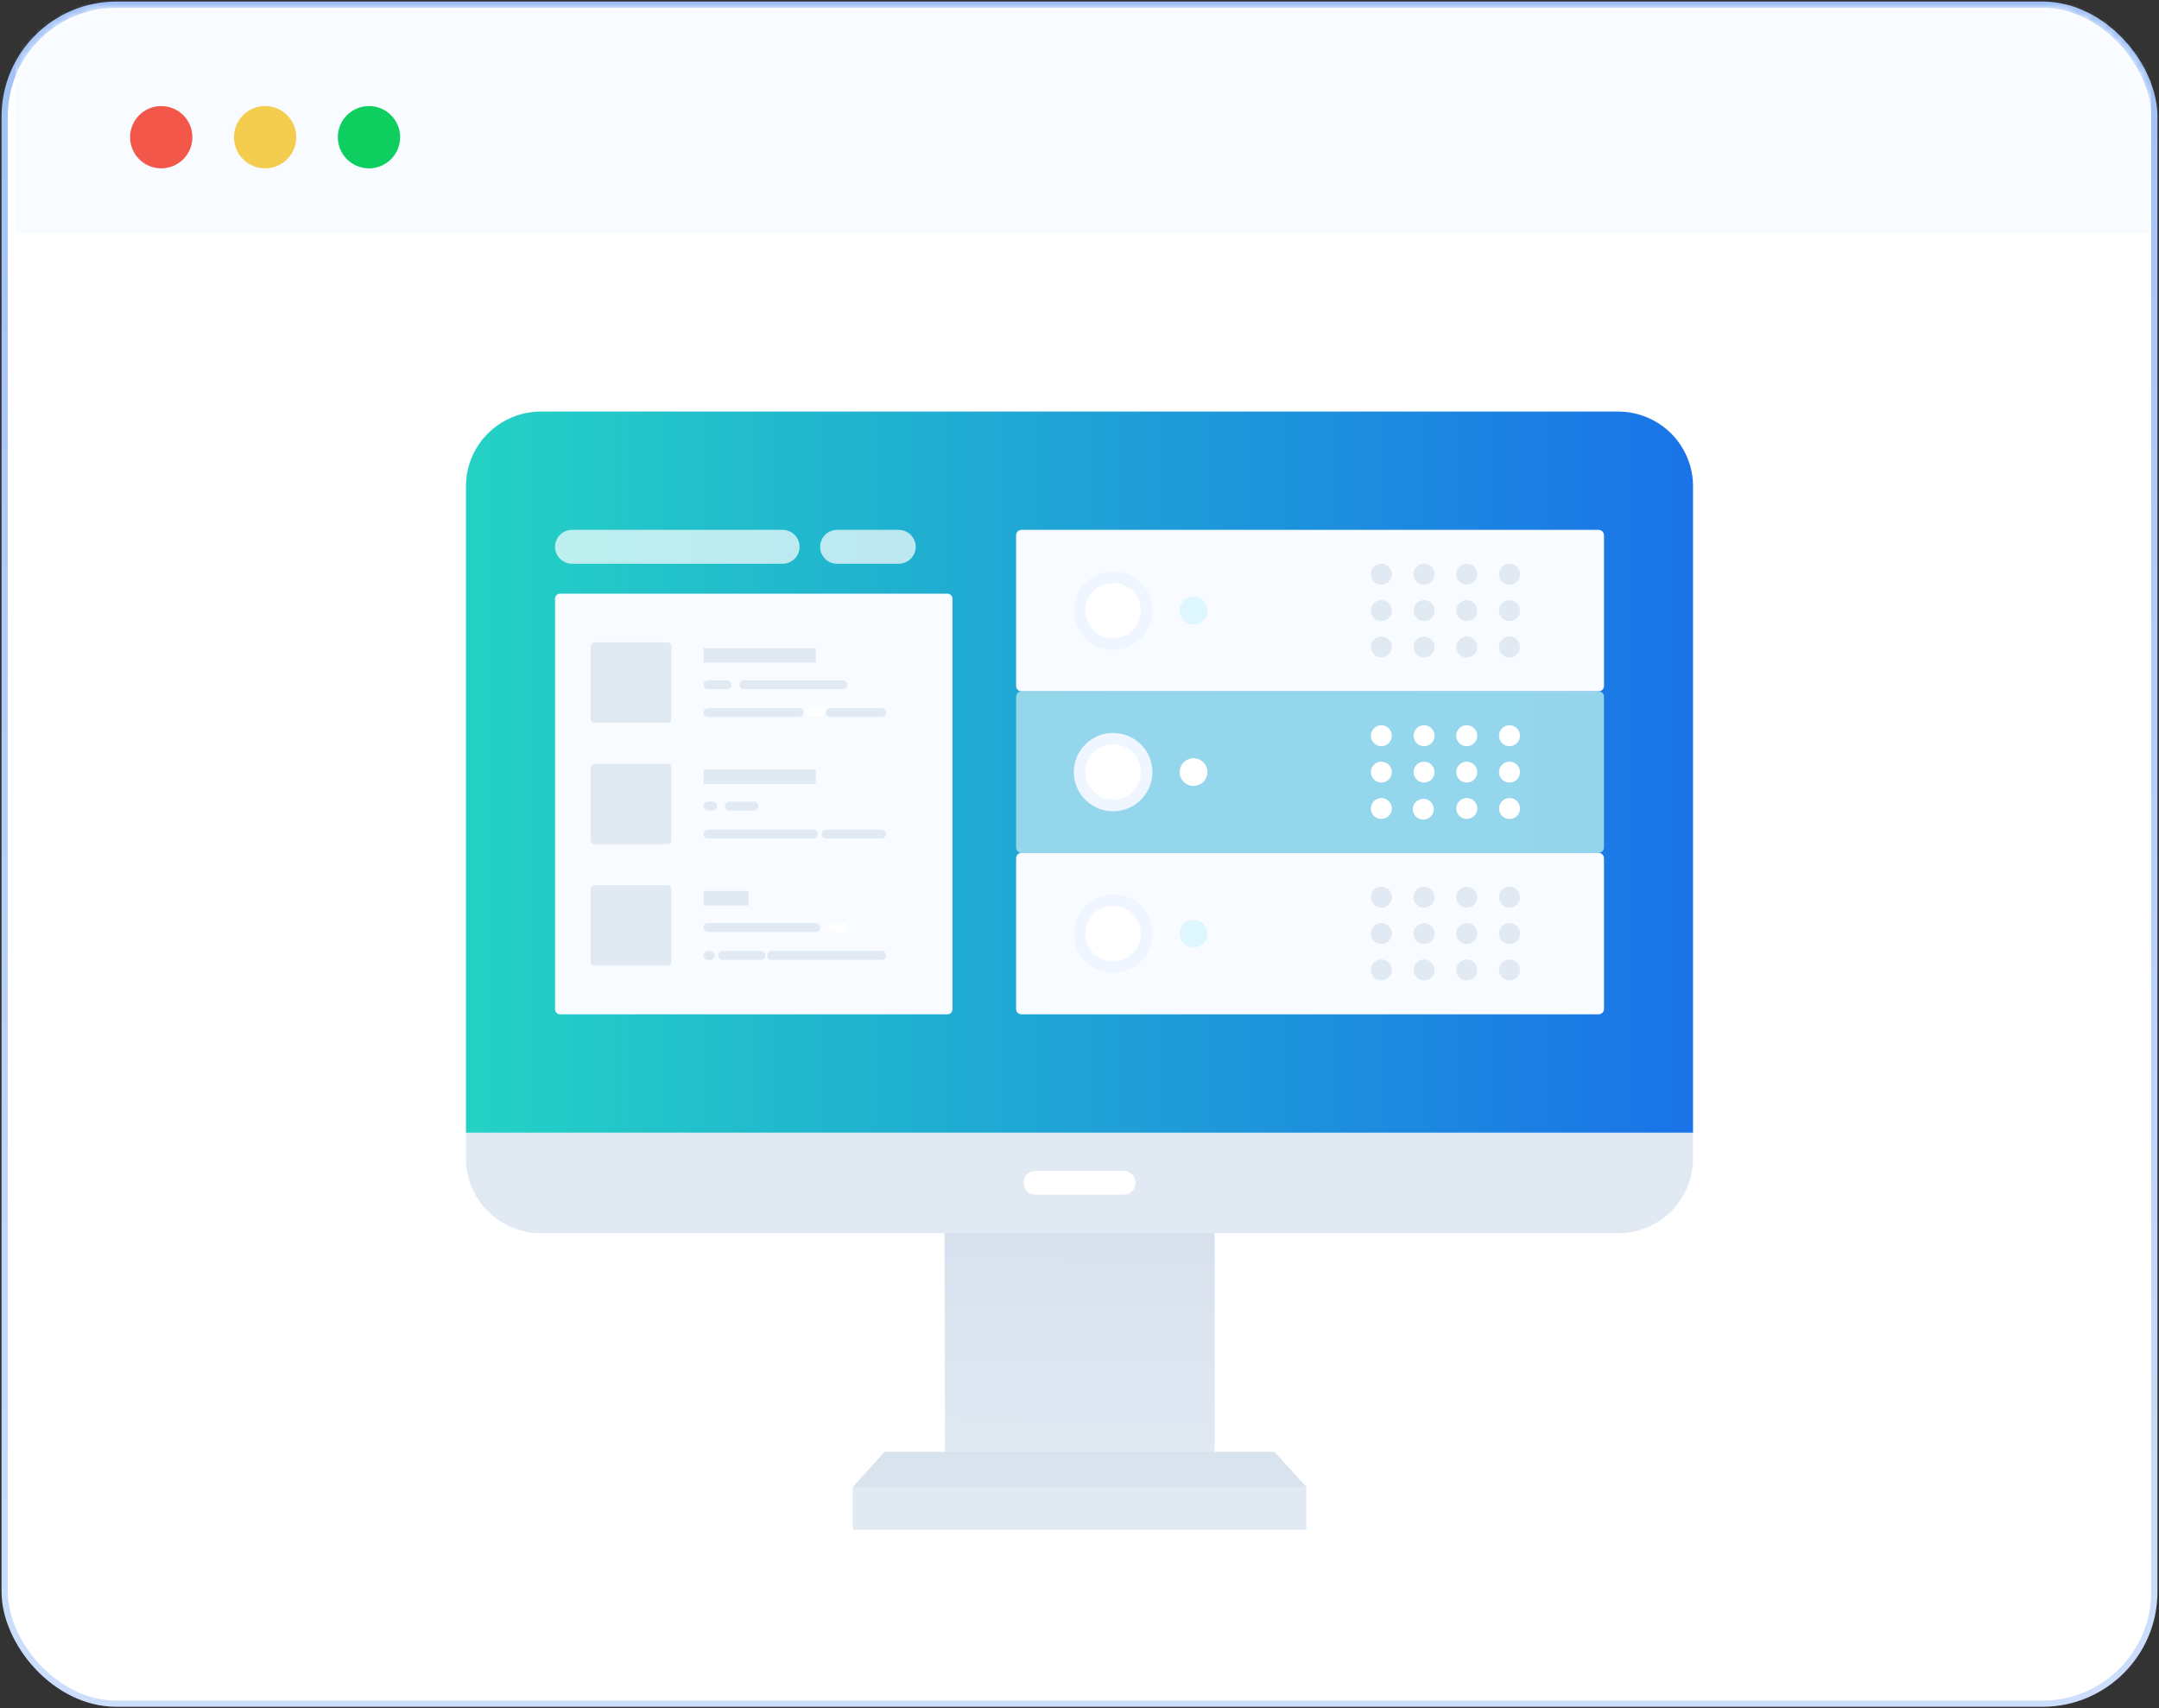<svg width="278" height="220" viewBox="0 0 278 220" fill="none" xmlns="http://www.w3.org/2000/svg">
<rect x="0" y="0" width="278" height="220" fill="#333333" stroke="none"/>
<g id="Group 1000006471">
<g id="Frame 1000004448">
<g id="Group 1000006034">
<rect id="Rectangle 34625259" x="0.6" y="0.6" width="276.8" height="218.8" rx="14.4" fill="white" stroke="url(#paint0_linear_4873_17790)" stroke-width="0.8"/>
<g id="Mask group">
<mask id="mask0_4873_17790" style="mask-type:alpha" maskUnits="userSpaceOnUse" x="1" y="1" width="276" height="218">
<rect id="Rectangle 34625271" x="1.4" y="1.4" width="275.2" height="217.2" rx="13.6" fill="white" stroke="url(#paint1_linear_4873_17790)" stroke-width="0.8"/>
</mask>
<g mask="url(#mask0_4873_17790)">
<rect id="Rectangle 34625270" x="2" width="275" height="30" fill="#F8FBFF"/>
<g id="Group 1000005152">
<circle id="Ellipse 2252" cx="20.761" cy="17.669" r="4.011" fill="#F3574A"/>
<circle id="Ellipse 2253" cx="34.136" cy="17.669" r="4.011" fill="#F4CC4E"/>
<circle id="Ellipse 2254" cx="47.511" cy="17.669" r="4.011" fill="#0DCE5E"/>
</g>
</g>
</g>
</g>
<g id="_Layer_" clip-path="url(#clip0_4873_17790)">
<path id="Vector" d="M121.617 157.828C121.636 167.539 121.672 188.479 121.672 188.479H156.396V157.828H121.617Z" fill="url(#paint2_linear_4873_17790)"/>
<path id="Vector_2" d="M60 145.861V149.196C60 150.459 60.25 151.71 60.735 152.877C61.22 154.043 61.931 155.104 62.828 155.997C63.724 156.89 64.788 157.599 65.959 158.082C67.13 158.565 68.385 158.814 69.653 158.814H208.347C209.615 158.814 210.87 158.565 212.041 158.082C213.212 157.599 214.276 156.89 215.172 155.997C216.069 155.104 216.78 154.043 217.265 152.877C217.75 151.71 218 150.459 218 149.196V145.861H60Z" fill="#E1E9F3"/>
<path id="Vector_3" d="M164.103 186.957H113.909L109.812 191.488H168.199L164.103 186.957Z" fill="#D9E3EE"/>
<path id="Vector_4" d="M168.199 191.49H109.812V197.001H168.199V191.49Z" fill="#E1E9F3"/>
<path id="Vector_5" d="M208.347 53H69.653C68.385 53 67.129 53.249 65.958 53.732C64.787 54.216 63.722 54.925 62.826 55.818C61.93 56.712 61.219 57.773 60.734 58.94C60.249 60.108 59.999 61.359 60 62.623V145.864H218V62.623C218 61.359 217.751 60.108 217.266 58.94C216.781 57.773 216.07 56.712 215.174 55.818C214.278 54.925 213.213 54.216 212.042 53.732C210.87 53.249 209.615 53 208.347 53Z" fill="url(#paint3_linear_4873_17790)"/>
<g id="Group 1000006215">
<g id="Group 1000006214">
<path id="Vector_6" d="M205.84 68.236H131.53C131.147 68.236 130.836 68.546 130.836 68.928V88.341C130.836 88.723 131.147 89.032 131.53 89.032H205.84C206.223 89.032 206.534 88.723 206.534 88.341V68.928C206.534 68.546 206.223 68.236 205.84 68.236Z" fill="#F8FBFF"/>
<path id="Vector_7" d="M205.84 89.033H131.53C131.147 89.033 130.836 89.343 130.836 89.725V109.138C130.836 109.52 131.147 109.829 131.53 109.829H205.84C206.223 109.829 206.534 109.52 206.534 109.138V89.725C206.534 89.343 206.223 89.033 205.84 89.033Z" fill="#97D8EC" fill-opacity="0.97"/>
<path id="Vector_8" d="M205.84 109.828H131.53C131.147 109.828 130.836 110.138 130.836 110.52V129.933C130.836 130.315 131.147 130.624 131.53 130.624H205.84C206.223 130.624 206.534 130.315 206.534 129.933V110.52C206.534 110.138 206.223 109.828 205.84 109.828Z" fill="#F8FBFF"/>
<path id="Vector_9" d="M143.326 83.677C146.12 83.677 148.385 81.419 148.385 78.635C148.385 75.85 146.12 73.592 143.326 73.592C140.531 73.592 138.266 75.85 138.266 78.635C138.266 81.419 140.531 83.677 143.326 83.677Z" fill="#EFF6FF"/>
<path id="Vector_10" d="M143.328 82.199C145.304 82.199 146.906 80.603 146.906 78.634C146.906 76.665 145.304 75.068 143.328 75.068C141.352 75.068 139.75 76.665 139.75 78.634C139.75 80.603 141.352 82.199 143.328 82.199Z" fill="white"/>
<path id="Vector_11" d="M153.68 80.416C154.668 80.416 155.469 79.618 155.469 78.633C155.469 77.648 154.668 76.85 153.68 76.85C152.692 76.85 151.891 77.648 151.891 78.633C151.891 79.618 152.692 80.416 153.68 80.416Z" fill="#DEF6FE"/>
<path id="Vector_12" d="M155.427 99.844C155.656 98.886 155.063 97.924 154.101 97.696C153.14 97.468 152.175 98.059 151.946 99.017C151.717 99.975 152.311 100.937 153.272 101.165C154.233 101.393 155.198 100.802 155.427 99.844Z" fill="white"/>
<path id="Vector_13" d="M155.47 120.227C155.47 120.579 155.365 120.923 155.169 121.216C154.973 121.508 154.694 121.736 154.368 121.871C154.041 122.006 153.682 122.041 153.336 121.972C152.989 121.904 152.671 121.734 152.421 121.485C152.172 121.236 152.002 120.919 151.933 120.574C151.864 120.229 151.899 119.871 152.034 119.546C152.17 119.221 152.398 118.943 152.692 118.747C152.986 118.552 153.331 118.447 153.684 118.447C154.158 118.447 154.612 118.635 154.947 118.969C155.282 119.302 155.47 119.755 155.47 120.227Z" fill="#DEF6FE"/>
<path id="Vector_14" d="M146.906 102.995C148.882 101.026 148.882 97.833 146.906 95.864C144.93 93.895 141.726 93.895 139.75 95.864C137.774 97.833 137.774 101.026 139.75 102.995C141.726 104.965 144.93 104.965 146.906 102.995Z" fill="#EFF6FF"/>
<path id="Vector_15" d="M147.449 123.161C149.074 120.895 148.547 117.746 146.273 116.127C143.999 114.508 140.839 115.033 139.215 117.299C137.59 119.565 138.117 122.715 140.391 124.333C142.665 125.952 145.825 125.428 147.449 123.161Z" fill="#EFF6FF"/>
<path id="Vector_16" d="M146.841 100.032C147.178 98.092 145.873 96.247 143.927 95.91C141.98 95.574 140.128 96.875 139.791 98.815C139.453 100.755 140.758 102.601 142.705 102.937C144.652 103.273 146.504 101.973 146.841 100.032Z" fill="white"/>
<path id="Vector_17" d="M146.907 120.224C146.907 120.929 146.698 121.619 146.305 122.205C145.912 122.792 145.353 123.249 144.699 123.519C144.045 123.789 143.325 123.86 142.631 123.723C141.937 123.585 141.299 123.246 140.798 122.747C140.298 122.248 139.957 121.613 139.819 120.921C139.681 120.229 139.751 119.512 140.022 118.86C140.293 118.208 140.752 117.651 141.34 117.259C141.929 116.867 142.621 116.658 143.329 116.658C144.278 116.658 145.188 117.034 145.859 117.702C146.53 118.371 146.907 119.278 146.907 120.224Z" fill="white"/>
<g id="Group 1000006218">
<path id="Vector_18" d="M179.219 73.947C179.219 74.213 179.14 74.474 178.991 74.695C178.843 74.917 178.632 75.09 178.385 75.192C178.138 75.293 177.866 75.32 177.604 75.268C177.341 75.216 177.101 75.088 176.912 74.899C176.723 74.711 176.594 74.471 176.542 74.21C176.489 73.948 176.516 73.677 176.619 73.431C176.721 73.185 176.894 72.975 177.116 72.827C177.339 72.679 177.6 72.6 177.867 72.6C178.226 72.6 178.57 72.742 178.823 72.994C179.077 73.247 179.219 73.59 179.219 73.947Z" fill="#E1E9F3"/>
<path id="Vector_19" d="M184.721 73.947C184.721 74.213 184.642 74.474 184.493 74.696C184.345 74.918 184.134 75.091 183.886 75.193C183.639 75.295 183.367 75.322 183.105 75.27C182.842 75.218 182.601 75.09 182.412 74.901C182.223 74.712 182.094 74.472 182.042 74.21C181.989 73.949 182.016 73.678 182.119 73.431C182.221 73.185 182.395 72.975 182.617 72.826C182.84 72.678 183.102 72.599 183.369 72.6C183.547 72.6 183.723 72.635 183.887 72.702C184.051 72.77 184.2 72.869 184.325 72.994C184.451 73.119 184.55 73.268 184.618 73.431C184.686 73.595 184.721 73.77 184.721 73.947Z" fill="#E1E9F3"/>
<path id="Vector_20" d="M190.213 73.947C190.213 74.213 190.134 74.474 189.986 74.696C189.837 74.918 189.626 75.091 189.379 75.193C189.131 75.295 188.859 75.322 188.597 75.27C188.334 75.218 188.093 75.09 187.904 74.901C187.715 74.712 187.586 74.472 187.534 74.21C187.482 73.949 187.508 73.678 187.611 73.431C187.713 73.185 187.887 72.975 188.11 72.826C188.332 72.678 188.594 72.599 188.861 72.6C189.22 72.6 189.564 72.742 189.817 72.994C190.071 73.247 190.213 73.59 190.213 73.947Z" fill="#E1E9F3"/>
<path id="Vector_21" d="M195.721 73.947C195.721 74.213 195.642 74.474 195.494 74.696C195.345 74.918 195.134 75.091 194.887 75.193C194.639 75.295 194.367 75.322 194.105 75.27C193.843 75.218 193.601 75.09 193.412 74.901C193.223 74.713 193.094 74.473 193.042 74.211C192.989 73.95 193.016 73.678 193.119 73.432C193.221 73.186 193.394 72.975 193.617 72.827C193.839 72.679 194.101 72.6 194.368 72.6C194.546 72.6 194.722 72.634 194.886 72.702C195.05 72.77 195.199 72.869 195.325 72.994C195.45 73.119 195.55 73.267 195.618 73.431C195.686 73.595 195.721 73.77 195.721 73.947Z" fill="#E1E9F3"/>
<path id="Vector_22" d="M177.867 79.981C178.614 79.981 179.219 79.378 179.219 78.634C179.219 77.89 178.614 77.287 177.867 77.287C177.121 77.287 176.516 77.89 176.516 78.634C176.516 79.378 177.121 79.981 177.867 79.981Z" fill="#E1E9F3"/>
<path id="Vector_23" d="M183.367 79.981C184.114 79.981 184.719 79.378 184.719 78.634C184.719 77.89 184.114 77.287 183.367 77.287C182.621 77.287 182.016 77.89 182.016 78.634C182.016 79.378 182.621 79.981 183.367 79.981Z" fill="#E1E9F3"/>
<path id="Vector_24" d="M188.86 79.981C189.606 79.981 190.211 79.378 190.211 78.634C190.211 77.89 189.606 77.287 188.86 77.287C188.113 77.287 187.508 77.89 187.508 78.634C187.508 79.378 188.113 79.981 188.86 79.981Z" fill="#E1E9F3"/>
<path id="Vector_25" d="M194.367 79.981C195.114 79.981 195.719 79.378 195.719 78.634C195.719 77.89 195.114 77.287 194.367 77.287C193.621 77.287 193.016 77.89 193.016 78.634C193.016 79.378 193.621 79.981 194.367 79.981Z" fill="#E1E9F3"/>
<path id="Vector_26" d="M177.867 84.669C178.614 84.669 179.219 84.066 179.219 83.322C179.219 82.578 178.614 81.975 177.867 81.975C177.121 81.975 176.516 82.578 176.516 83.322C176.516 84.066 177.121 84.669 177.867 84.669Z" fill="#E1E9F3"/>
<path id="Vector_27" d="M183.367 84.669C184.114 84.669 184.719 84.066 184.719 83.322C184.719 82.578 184.114 81.975 183.367 81.975C182.621 81.975 182.016 82.578 182.016 83.322C182.016 84.066 182.621 84.669 183.367 84.669Z" fill="#E1E9F3"/>
<path id="Vector_28" d="M188.86 84.669C189.606 84.669 190.211 84.066 190.211 83.322C190.211 82.578 189.606 81.975 188.86 81.975C188.113 81.975 187.508 82.578 187.508 83.322C187.508 84.066 188.113 84.669 188.86 84.669Z" fill="#E1E9F3"/>
<path id="Vector_29" d="M194.367 84.669C195.114 84.669 195.719 84.066 195.719 83.322C195.719 82.578 195.114 81.975 194.367 81.975C193.621 81.975 193.016 82.578 193.016 83.322C193.016 84.066 193.621 84.669 194.367 84.669Z" fill="#E1E9F3"/>
<g id="Group 1000006219">
<path id="Vector_30" d="M179.219 94.744C179.219 95.01 179.14 95.271 178.991 95.492C178.843 95.714 178.632 95.886 178.385 95.988C178.138 96.09 177.866 96.117 177.604 96.065C177.341 96.013 177.101 95.885 176.912 95.696C176.723 95.508 176.594 95.268 176.542 95.007C176.489 94.745 176.516 94.474 176.619 94.228C176.721 93.982 176.894 93.772 177.116 93.624C177.339 93.475 177.6 93.397 177.867 93.397C178.226 93.397 178.57 93.538 178.823 93.791C179.077 94.044 179.219 94.386 179.219 94.744Z" fill="white"/>
<path id="Vector_31" d="M184.721 94.744C184.721 95.01 184.642 95.271 184.493 95.493C184.345 95.715 184.134 95.888 183.886 95.99C183.639 96.092 183.367 96.119 183.105 96.067C182.842 96.015 182.601 95.886 182.412 95.698C182.223 95.509 182.094 95.269 182.042 95.007C181.989 94.746 182.016 94.475 182.119 94.228C182.221 93.982 182.395 93.771 182.617 93.623C182.84 93.475 183.102 93.396 183.369 93.397C183.547 93.397 183.723 93.431 183.887 93.499C184.051 93.567 184.2 93.666 184.325 93.791C184.451 93.916 184.55 94.065 184.618 94.228C184.686 94.392 184.721 94.567 184.721 94.744Z" fill="white"/>
<path id="Vector_32" d="M190.213 94.744C190.213 95.01 190.134 95.271 189.986 95.493C189.837 95.715 189.626 95.888 189.379 95.99C189.131 96.092 188.859 96.119 188.597 96.067C188.334 96.015 188.093 95.886 187.904 95.698C187.715 95.509 187.586 95.269 187.534 95.007C187.482 94.746 187.508 94.475 187.611 94.228C187.713 93.982 187.887 93.771 188.11 93.623C188.332 93.475 188.594 93.396 188.861 93.397C189.22 93.397 189.564 93.538 189.817 93.791C190.071 94.044 190.213 94.386 190.213 94.744Z" fill="white"/>
<path id="Vector_33" d="M195.721 94.744C195.721 95.01 195.642 95.271 195.494 95.493C195.345 95.715 195.134 95.888 194.887 95.99C194.639 96.092 194.367 96.119 194.105 96.067C193.843 96.015 193.601 95.887 193.412 95.698C193.223 95.51 193.094 95.269 193.042 95.008C192.989 94.746 193.016 94.475 193.119 94.229C193.221 93.983 193.394 93.772 193.617 93.624C193.839 93.476 194.101 93.397 194.368 93.397C194.546 93.396 194.722 93.431 194.886 93.499C195.05 93.566 195.199 93.666 195.325 93.791C195.45 93.916 195.55 94.064 195.618 94.228C195.686 94.391 195.721 94.567 195.721 94.744Z" fill="white"/>
<path id="Vector_34" d="M177.867 100.778C178.614 100.778 179.219 100.175 179.219 99.431C179.219 98.687 178.614 98.084 177.867 98.084C177.121 98.084 176.516 98.687 176.516 99.431C176.516 100.175 177.121 100.778 177.867 100.778Z" fill="white"/>
<path id="Vector_35" d="M183.367 100.778C184.114 100.778 184.719 100.175 184.719 99.431C184.719 98.687 184.114 98.084 183.367 98.084C182.621 98.084 182.016 98.687 182.016 99.431C182.016 100.175 182.621 100.778 183.367 100.778Z" fill="white"/>
<path id="Vector_36" d="M188.86 100.778C189.606 100.778 190.211 100.175 190.211 99.431C190.211 98.687 189.606 98.084 188.86 98.084C188.113 98.084 187.508 98.687 187.508 99.431C187.508 100.175 188.113 100.778 188.86 100.778Z" fill="white"/>
<path id="Vector_37" d="M194.367 100.778C195.114 100.778 195.719 100.175 195.719 99.431C195.719 98.687 195.114 98.084 194.367 98.084C193.621 98.084 193.016 98.687 193.016 99.431C193.016 100.175 193.621 100.778 194.367 100.778Z" fill="white"/>
<path id="Vector_38" d="M178.37 105.371C179.063 105.095 179.399 104.31 179.122 103.62C178.844 102.929 178.057 102.593 177.364 102.87C176.671 103.147 176.334 103.931 176.612 104.622C176.89 105.312 177.677 105.648 178.37 105.371Z" fill="white"/>
<path id="Vector_39" d="M183.526 105.531C184.258 105.39 184.736 104.684 184.594 103.955C184.452 103.226 183.744 102.749 183.012 102.891C182.281 103.032 181.802 103.738 181.944 104.467C182.086 105.196 182.794 105.672 183.526 105.531Z" fill="white"/>
<path id="Vector_40" d="M189.385 105.362C190.075 105.078 190.402 104.29 190.117 103.602C189.831 102.915 189.04 102.588 188.35 102.873C187.661 103.158 187.333 103.946 187.619 104.633C187.905 105.321 188.695 105.647 189.385 105.362Z" fill="white"/>
<path id="Vector_41" d="M194.885 105.362C195.575 105.078 195.902 104.29 195.617 103.602C195.331 102.915 194.54 102.588 193.85 102.873C193.161 103.158 192.833 103.946 193.119 104.633C193.405 105.321 194.195 105.647 194.885 105.362Z" fill="white"/>
</g>
<path id="Vector_42" d="M177.867 116.884C178.614 116.884 179.219 116.281 179.219 115.537C179.219 114.793 178.614 114.189 177.867 114.189C177.121 114.189 176.516 114.793 176.516 115.537C176.516 116.281 177.121 116.884 177.867 116.884Z" fill="#E1E9F3"/>
<path id="Vector_43" d="M183.367 116.884C184.114 116.884 184.719 116.281 184.719 115.537C184.719 114.793 184.114 114.189 183.367 114.189C182.621 114.189 182.016 114.793 182.016 115.537C182.016 116.281 182.621 116.884 183.367 116.884Z" fill="#E1E9F3"/>
<path id="Vector_44" d="M188.86 116.884C189.606 116.884 190.211 116.281 190.211 115.537C190.211 114.793 189.606 114.189 188.86 114.189C188.113 114.189 187.508 114.793 187.508 115.537C187.508 116.281 188.113 116.884 188.86 116.884Z" fill="#E1E9F3"/>
<path id="Vector_45" d="M194.367 116.884C195.114 116.884 195.719 116.281 195.719 115.537C195.719 114.793 195.114 114.189 194.367 114.189C193.621 114.189 193.016 114.793 193.016 115.537C193.016 116.281 193.621 116.884 194.367 116.884Z" fill="#E1E9F3"/>
<path id="Vector_46" d="M179.219 120.224C179.219 120.491 179.14 120.751 178.991 120.973C178.843 121.194 178.632 121.367 178.385 121.469C178.138 121.571 177.866 121.597 177.604 121.545C177.341 121.493 177.101 121.365 176.912 121.177C176.723 120.988 176.594 120.748 176.542 120.487C176.489 120.226 176.516 119.955 176.619 119.709C176.721 119.462 176.894 119.252 177.116 119.104C177.339 118.956 177.6 118.877 177.867 118.877C178.045 118.877 178.221 118.912 178.385 118.98C178.549 119.047 178.698 119.146 178.823 119.272C178.949 119.397 179.048 119.545 179.116 119.709C179.184 119.872 179.219 120.047 179.219 120.224Z" fill="#E1E9F3"/>
<path id="Vector_47" d="M184.721 120.224C184.721 120.491 184.642 120.752 184.493 120.973C184.345 121.195 184.134 121.368 183.886 121.47C183.639 121.572 183.367 121.599 183.105 121.547C182.842 121.495 182.601 121.367 182.412 121.178C182.223 120.99 182.094 120.749 182.042 120.488C181.989 120.226 182.016 119.955 182.119 119.709C182.221 119.462 182.395 119.252 182.617 119.104C182.84 118.956 183.102 118.877 183.369 118.877C183.547 118.877 183.723 118.912 183.887 118.98C184.051 119.047 184.2 119.146 184.325 119.272C184.451 119.397 184.55 119.545 184.618 119.709C184.686 119.872 184.721 120.047 184.721 120.224Z" fill="#E1E9F3"/>
<path id="Vector_48" d="M190.213 120.224C190.213 120.491 190.134 120.752 189.986 120.973C189.837 121.195 189.626 121.368 189.379 121.47C189.131 121.572 188.859 121.599 188.597 121.547C188.334 121.495 188.093 121.367 187.904 121.178C187.715 120.99 187.586 120.749 187.534 120.488C187.482 120.226 187.508 119.955 187.611 119.709C187.713 119.462 187.887 119.252 188.11 119.104C188.332 118.956 188.594 118.877 188.861 118.877C189.039 118.877 189.215 118.912 189.379 118.98C189.543 119.047 189.692 119.146 189.817 119.272C189.943 119.397 190.042 119.545 190.11 119.709C190.178 119.872 190.213 120.047 190.213 120.224Z" fill="#E1E9F3"/>
<path id="Vector_49" d="M195.721 120.224C195.721 120.491 195.642 120.752 195.494 120.973C195.345 121.195 195.134 121.368 194.887 121.47C194.639 121.572 194.367 121.599 194.105 121.547C193.843 121.495 193.601 121.367 193.412 121.179C193.223 120.99 193.094 120.75 193.042 120.488C192.989 120.227 193.016 119.956 193.119 119.709C193.221 119.463 193.394 119.252 193.617 119.104C193.839 118.956 194.101 118.877 194.368 118.877C194.727 118.877 195.071 119.019 195.325 119.271C195.578 119.524 195.721 119.867 195.721 120.224Z" fill="#E1E9F3"/>
<path id="Vector_50" d="M177.867 126.261C178.614 126.261 179.219 125.658 179.219 124.914C179.219 124.17 178.614 123.566 177.867 123.566C177.121 123.566 176.516 124.17 176.516 124.914C176.516 125.658 177.121 126.261 177.867 126.261Z" fill="#E1E9F3"/>
<path id="Vector_51" d="M183.367 126.261C184.114 126.261 184.719 125.658 184.719 124.914C184.719 124.17 184.114 123.566 183.367 123.566C182.621 123.566 182.016 124.17 182.016 124.914C182.016 125.658 182.621 126.261 183.367 126.261Z" fill="#E1E9F3"/>
<path id="Vector_52" d="M188.86 126.261C189.606 126.261 190.211 125.658 190.211 124.914C190.211 124.17 189.606 123.566 188.86 123.566C188.113 123.566 187.508 124.17 187.508 124.914C187.508 125.658 188.113 126.261 188.86 126.261Z" fill="#E1E9F3"/>
<path id="Vector_53" d="M194.367 126.261C195.114 126.261 195.719 125.658 195.719 124.914C195.719 124.17 195.114 123.566 194.367 123.566C193.621 123.566 193.016 124.17 193.016 124.914C193.016 125.658 193.621 126.261 194.367 126.261Z" fill="#E1E9F3"/>
</g>
</g>
<g id="Group 1000006213">
<g id="Group 1000006216" opacity="0.7">
<path id="Vector_54" d="M100.768 72.599H73.657C73.37 72.599 73.085 72.543 72.82 72.433C72.554 72.323 72.313 72.163 72.109 71.96C71.906 71.757 71.745 71.517 71.635 71.252C71.525 70.987 71.469 70.704 71.469 70.417C71.469 69.839 71.699 69.284 72.11 68.875C72.52 68.466 73.077 68.236 73.657 68.236H100.768C101.055 68.236 101.34 68.293 101.605 68.402C101.871 68.512 102.112 68.672 102.316 68.875C102.519 69.077 102.68 69.318 102.79 69.582C102.9 69.847 102.957 70.131 102.957 70.417C102.957 70.996 102.726 71.551 102.316 71.96C101.905 72.369 101.348 72.599 100.768 72.599Z" fill="white"/>
<path id="Vector_55" d="M115.721 72.599H107.79C107.503 72.599 107.218 72.543 106.952 72.433C106.687 72.323 106.445 72.163 106.242 71.96C106.039 71.757 105.878 71.517 105.768 71.252C105.658 70.987 105.601 70.704 105.602 70.417C105.602 69.839 105.832 69.284 106.243 68.875C106.653 68.466 107.21 68.236 107.79 68.236H115.721C116.302 68.237 116.858 68.466 117.268 68.875C117.679 69.284 117.909 69.839 117.909 70.417C117.909 70.996 117.679 71.55 117.268 71.96C116.858 72.369 116.302 72.599 115.721 72.599Z" fill="white"/>
</g>
<path id="Vector_56" d="M121.998 76.451H72.113C71.757 76.451 71.469 76.739 71.469 77.094V129.98C71.469 130.334 71.757 130.622 72.113 130.622H121.998C122.354 130.622 122.643 130.334 122.643 129.98V77.094C122.643 76.739 122.354 76.451 121.998 76.451Z" fill="#F8FBFF"/>
<path id="Vector_57" d="M85.951 82.725H76.546C76.275 82.725 76.055 82.944 76.055 83.214V92.588C76.055 92.858 76.275 93.077 76.546 93.077H85.951C86.223 93.077 86.442 92.858 86.442 92.588V83.214C86.442 82.944 86.223 82.725 85.951 82.725Z" fill="#E1E9F3"/>
<path id="Vector_58" d="M105.579 92.338H104.437C104.36 92.341 104.284 92.329 104.212 92.301C104.14 92.274 104.074 92.233 104.019 92.18C103.964 92.127 103.919 92.063 103.889 91.993C103.859 91.922 103.844 91.846 103.844 91.77C103.844 91.693 103.859 91.617 103.889 91.547C103.919 91.477 103.964 91.413 104.019 91.36C104.074 91.307 104.14 91.265 104.212 91.238C104.284 91.211 104.36 91.199 104.437 91.202H105.579C105.656 91.199 105.732 91.211 105.804 91.238C105.876 91.265 105.941 91.307 105.997 91.36C106.052 91.413 106.096 91.477 106.126 91.547C106.156 91.617 106.172 91.693 106.172 91.77C106.172 91.846 106.156 91.922 106.126 91.993C106.096 92.063 106.052 92.127 105.997 92.18C105.941 92.233 105.876 92.274 105.804 92.301C105.732 92.329 105.656 92.341 105.579 92.338Z" fill="white"/>
<path id="Vector_59" d="M108.502 120.016H107.235C107.088 120.01 106.949 119.947 106.847 119.842C106.745 119.736 106.688 119.594 106.688 119.448C106.688 119.301 106.745 119.159 106.847 119.053C106.949 118.948 107.088 118.885 107.235 118.879H108.502C108.579 118.876 108.656 118.889 108.728 118.916C108.799 118.943 108.865 118.985 108.92 119.038C108.976 119.091 109.02 119.154 109.05 119.225C109.08 119.295 109.096 119.371 109.096 119.448C109.096 119.524 109.08 119.6 109.05 119.67C109.02 119.741 108.976 119.804 108.92 119.857C108.865 119.911 108.799 119.952 108.728 119.979C108.656 120.006 108.579 120.019 108.502 120.016Z" fill="white"/>
<g id="Group 1000006217">
<path id="Vector_60" d="M105.044 83.463H90.602V85.328H105.044V83.463Z" fill="#E1E9F3"/>
<path id="Vector_61" d="M108.503 88.74H95.835C95.758 88.743 95.682 88.731 95.61 88.704C95.538 88.677 95.473 88.635 95.417 88.582C95.362 88.529 95.318 88.465 95.288 88.395C95.258 88.325 95.242 88.249 95.242 88.172C95.242 88.096 95.258 88.02 95.288 87.949C95.318 87.879 95.362 87.815 95.417 87.762C95.473 87.709 95.538 87.668 95.61 87.641C95.682 87.613 95.758 87.601 95.835 87.604H108.503C108.58 87.601 108.657 87.613 108.729 87.641C108.8 87.668 108.866 87.709 108.921 87.762C108.977 87.815 109.021 87.879 109.051 87.949C109.081 88.02 109.097 88.096 109.097 88.172C109.097 88.249 109.081 88.325 109.051 88.395C109.021 88.465 108.977 88.529 108.921 88.582C108.866 88.635 108.8 88.677 108.729 88.704C108.657 88.731 108.58 88.743 108.503 88.74Z" fill="#E1E9F3"/>
<path id="Vector_62" d="M93.634 88.74H91.179C91.102 88.743 91.026 88.731 90.954 88.704C90.882 88.677 90.817 88.635 90.761 88.582C90.706 88.529 90.662 88.465 90.632 88.395C90.602 88.325 90.586 88.249 90.586 88.172C90.586 88.096 90.602 88.02 90.632 87.949C90.662 87.879 90.706 87.815 90.761 87.762C90.817 87.709 90.882 87.668 90.954 87.641C91.026 87.613 91.102 87.601 91.179 87.604H93.634C93.781 87.61 93.92 87.672 94.022 87.778C94.124 87.884 94.182 88.025 94.182 88.172C94.182 88.319 94.124 88.46 94.022 88.566C93.92 88.672 93.781 88.734 93.634 88.74Z" fill="#E1E9F3"/>
<path id="Vector_63" d="M113.503 92.338H106.915C106.768 92.332 106.629 92.27 106.526 92.164C106.424 92.058 106.367 91.917 106.367 91.77C106.367 91.623 106.424 91.482 106.526 91.376C106.629 91.27 106.768 91.207 106.915 91.202H113.503C113.58 91.199 113.656 91.211 113.728 91.238C113.8 91.265 113.865 91.307 113.921 91.36C113.976 91.413 114.02 91.477 114.05 91.547C114.08 91.617 114.096 91.693 114.096 91.77C114.096 91.846 114.08 91.922 114.05 91.993C114.02 92.063 113.976 92.127 113.921 92.18C113.865 92.233 113.8 92.274 113.728 92.301C113.656 92.329 113.58 92.341 113.503 92.338Z" fill="#E1E9F3"/>
<path id="Vector_64" d="M102.865 92.338H91.179C91.102 92.341 91.026 92.329 90.954 92.301C90.882 92.274 90.817 92.233 90.761 92.18C90.706 92.127 90.662 92.063 90.632 91.993C90.602 91.922 90.586 91.846 90.586 91.77C90.586 91.693 90.602 91.617 90.632 91.547C90.662 91.477 90.706 91.413 90.761 91.36C90.817 91.307 90.882 91.265 90.954 91.238C91.026 91.211 91.102 91.199 91.179 91.202H102.865C102.942 91.199 103.018 91.211 103.09 91.238C103.162 91.265 103.228 91.307 103.283 91.36C103.338 91.413 103.382 91.477 103.413 91.547C103.443 91.617 103.458 91.693 103.458 91.77C103.458 91.846 103.443 91.922 103.413 91.993C103.382 92.063 103.338 92.127 103.283 92.18C103.228 92.233 103.162 92.274 103.09 92.301C103.018 92.329 102.942 92.341 102.865 92.338Z" fill="#E1E9F3"/>
<path id="Vector_65" d="M105.044 99.102H90.602V100.967H105.044V99.102Z" fill="#E1E9F3"/>
<path id="Vector_66" d="M97.104 104.375H93.937C93.86 104.378 93.784 104.366 93.712 104.338C93.64 104.311 93.574 104.27 93.519 104.217C93.463 104.164 93.419 104.1 93.389 104.03C93.359 103.959 93.344 103.883 93.344 103.807C93.344 103.73 93.359 103.655 93.389 103.584C93.419 103.514 93.463 103.45 93.519 103.397C93.574 103.344 93.64 103.303 93.712 103.275C93.784 103.248 93.86 103.236 93.937 103.239H97.104C97.251 103.245 97.391 103.307 97.493 103.413C97.595 103.519 97.652 103.66 97.652 103.807C97.652 103.954 97.595 104.095 97.493 104.201C97.391 104.307 97.251 104.369 97.104 104.375Z" fill="#E1E9F3"/>
<path id="Vector_67" d="M91.733 104.375H91.179C91.102 104.378 91.026 104.366 90.954 104.338C90.882 104.311 90.817 104.27 90.761 104.217C90.706 104.164 90.662 104.1 90.632 104.03C90.602 103.959 90.586 103.883 90.586 103.807C90.586 103.73 90.602 103.655 90.632 103.584C90.662 103.514 90.706 103.45 90.761 103.397C90.817 103.344 90.882 103.303 90.954 103.275C91.026 103.248 91.102 103.236 91.179 103.239H91.733C91.809 103.236 91.886 103.248 91.958 103.275C92.03 103.303 92.095 103.344 92.151 103.397C92.206 103.45 92.25 103.514 92.28 103.584C92.31 103.655 92.326 103.73 92.326 103.807C92.326 103.883 92.31 103.959 92.28 104.03C92.25 104.1 92.206 104.164 92.151 104.217C92.095 104.27 92.03 104.311 91.958 104.338C91.886 104.366 91.809 104.378 91.733 104.375Z" fill="#E1E9F3"/>
<path id="Vector_68" d="M113.487 107.973H106.374C106.298 107.976 106.221 107.963 106.149 107.936C106.077 107.909 106.012 107.868 105.956 107.814C105.901 107.761 105.857 107.698 105.827 107.627C105.797 107.557 105.781 107.481 105.781 107.405C105.781 107.328 105.797 107.252 105.827 107.182C105.857 107.111 105.901 107.048 105.956 106.995C106.012 106.942 106.077 106.9 106.149 106.873C106.221 106.846 106.298 106.833 106.374 106.836H113.487C113.564 106.833 113.64 106.846 113.712 106.873C113.784 106.9 113.85 106.942 113.905 106.995C113.96 107.048 114.004 107.111 114.035 107.182C114.065 107.252 114.08 107.328 114.08 107.405C114.08 107.481 114.065 107.557 114.035 107.627C114.004 107.698 113.96 107.761 113.905 107.814C113.85 107.868 113.784 107.909 113.712 107.936C113.64 107.963 113.564 107.976 113.487 107.973Z" fill="#E1E9F3"/>
<path id="Vector_69" d="M104.766 107.973H91.179C91.102 107.976 91.026 107.963 90.954 107.936C90.882 107.909 90.817 107.868 90.761 107.814C90.706 107.761 90.662 107.698 90.632 107.627C90.602 107.557 90.586 107.481 90.586 107.405C90.586 107.328 90.602 107.252 90.632 107.182C90.662 107.111 90.706 107.048 90.761 106.995C90.817 106.942 90.882 106.9 90.954 106.873C91.026 106.846 91.102 106.833 91.179 106.836H104.766C104.913 106.842 105.053 106.905 105.155 107.011C105.257 107.116 105.314 107.258 105.314 107.405C105.314 107.551 105.257 107.693 105.155 107.799C105.053 107.904 104.913 107.967 104.766 107.973Z" fill="#E1E9F3"/>
<path id="Vector_70" d="M96.397 114.74H90.602V116.605H96.397V114.74Z" fill="#E1E9F3"/>
<path id="Vector_71" d="M105.035 120.016H91.179C91.102 120.019 91.026 120.006 90.954 119.979C90.882 119.952 90.817 119.911 90.761 119.857C90.706 119.804 90.662 119.741 90.632 119.67C90.602 119.6 90.586 119.524 90.586 119.448C90.586 119.371 90.602 119.295 90.632 119.225C90.662 119.154 90.706 119.091 90.761 119.038C90.817 118.985 90.882 118.943 90.954 118.916C91.026 118.889 91.102 118.876 91.179 118.879H105.035C105.111 118.876 105.188 118.889 105.26 118.916C105.332 118.943 105.397 118.985 105.453 119.038C105.508 119.091 105.552 119.154 105.582 119.225C105.612 119.295 105.628 119.371 105.628 119.448C105.628 119.524 105.612 119.6 105.582 119.67C105.552 119.741 105.508 119.804 105.453 119.857C105.397 119.911 105.332 119.952 105.26 119.979C105.188 120.006 105.111 120.019 105.035 120.016Z" fill="#E1E9F3"/>
<path id="Vector_72" d="M113.51 123.611H99.321C99.174 123.606 99.035 123.543 98.933 123.437C98.831 123.331 98.773 123.19 98.773 123.043C98.773 122.896 98.831 122.755 98.933 122.649C99.035 122.543 99.174 122.481 99.321 122.475H113.51C113.587 122.472 113.663 122.484 113.735 122.512C113.807 122.539 113.873 122.58 113.928 122.633C113.983 122.686 114.028 122.75 114.058 122.82C114.088 122.891 114.103 122.967 114.103 123.043C114.103 123.12 114.088 123.196 114.058 123.266C114.028 123.336 113.983 123.4 113.928 123.453C113.873 123.506 113.807 123.548 113.735 123.575C113.663 123.602 113.587 123.614 113.51 123.611Z" fill="#E1E9F3"/>
<path id="Vector_73" d="M97.981 123.611H93.04C92.893 123.606 92.754 123.543 92.651 123.437C92.549 123.331 92.492 123.19 92.492 123.043C92.492 122.896 92.549 122.755 92.651 122.649C92.754 122.543 92.893 122.481 93.04 122.475H97.981C98.057 122.472 98.134 122.484 98.206 122.512C98.278 122.539 98.343 122.58 98.398 122.633C98.454 122.686 98.498 122.75 98.528 122.82C98.558 122.891 98.574 122.967 98.574 123.043C98.574 123.12 98.558 123.196 98.528 123.266C98.498 123.336 98.454 123.4 98.398 123.453C98.343 123.506 98.278 123.548 98.206 123.575C98.134 123.602 98.057 123.614 97.981 123.611Z" fill="#E1E9F3"/>
<path id="Vector_74" d="M91.464 123.611H91.179C91.102 123.614 91.026 123.602 90.954 123.575C90.882 123.548 90.817 123.506 90.761 123.453C90.706 123.4 90.662 123.336 90.632 123.266C90.602 123.196 90.586 123.12 90.586 123.043C90.586 122.967 90.602 122.891 90.632 122.82C90.662 122.75 90.706 122.686 90.761 122.633C90.817 122.58 90.882 122.539 90.954 122.512C91.026 122.484 91.102 122.472 91.179 122.475H91.464C91.611 122.481 91.751 122.543 91.853 122.649C91.955 122.755 92.012 122.896 92.012 123.043C92.012 123.19 91.955 123.331 91.853 123.437C91.751 123.543 91.611 123.606 91.464 123.611Z" fill="#E1E9F3"/>
</g>
<path id="Vector_75" d="M85.951 98.363H76.546C76.275 98.363 76.055 98.582 76.055 98.853V108.226C76.055 108.496 76.275 108.716 76.546 108.716H85.951C86.223 108.716 86.442 108.496 86.442 108.226V98.853C86.442 98.582 86.223 98.363 85.951 98.363Z" fill="#E1E9F3"/>
<path id="Vector_76" d="M85.951 113.998H76.546C76.275 113.998 76.055 114.217 76.055 114.487V123.861C76.055 124.131 76.275 124.35 76.546 124.35H85.951C86.223 124.35 86.442 124.131 86.442 123.861V114.487C86.442 114.217 86.223 113.998 85.951 113.998Z" fill="#E1E9F3"/>
</g>
</g>
<path id="Vector_77" d="M144.712 153.849H133.289C132.888 153.839 132.506 153.674 132.226 153.388C131.946 153.102 131.789 152.718 131.789 152.318C131.789 151.918 131.946 151.534 132.226 151.248C132.506 150.962 132.888 150.797 133.289 150.787H144.712C145.113 150.797 145.494 150.962 145.775 151.248C146.055 151.534 146.212 151.918 146.212 152.318C146.212 152.718 146.055 153.102 145.775 153.388C145.494 153.674 145.113 153.839 144.712 153.849Z" fill="white"/>
</g>
</g>
</g>
<defs>
<linearGradient id="paint0_linear_4873_17790" x1="139" y1="1" x2="139" y2="219" gradientUnits="userSpaceOnUse">
<stop stop-color="#A0C1F7"/>
<stop offset="1" stop-color="#CCDEFB"/>
</linearGradient>
<linearGradient id="paint1_linear_4873_17790" x1="139" y1="1" x2="139" y2="219" gradientUnits="userSpaceOnUse">
<stop stop-color="#A0C1F7"/>
<stop offset="1" stop-color="#CCDEFB"/>
</linearGradient>
<linearGradient id="paint2_linear_4873_17790" x1="148.5" y1="188" x2="149" y2="158" gradientUnits="userSpaceOnUse">
<stop stop-color="#E1E9F3"/>
<stop offset="1" stop-color="#D7E1ED"/>
</linearGradient>
<linearGradient id="paint3_linear_4873_17790" x1="60" y1="99.432" x2="218" y2="99.432" gradientUnits="userSpaceOnUse">
<stop stop-color="#24D2C4"/>
<stop offset="1" stop-color="#1A73E8"/>
</linearGradient>
<clipPath id="clip0_4873_17790">
<rect width="158" height="144" fill="white" transform="translate(60 53)"/>
</clipPath>
</defs>
</svg>
